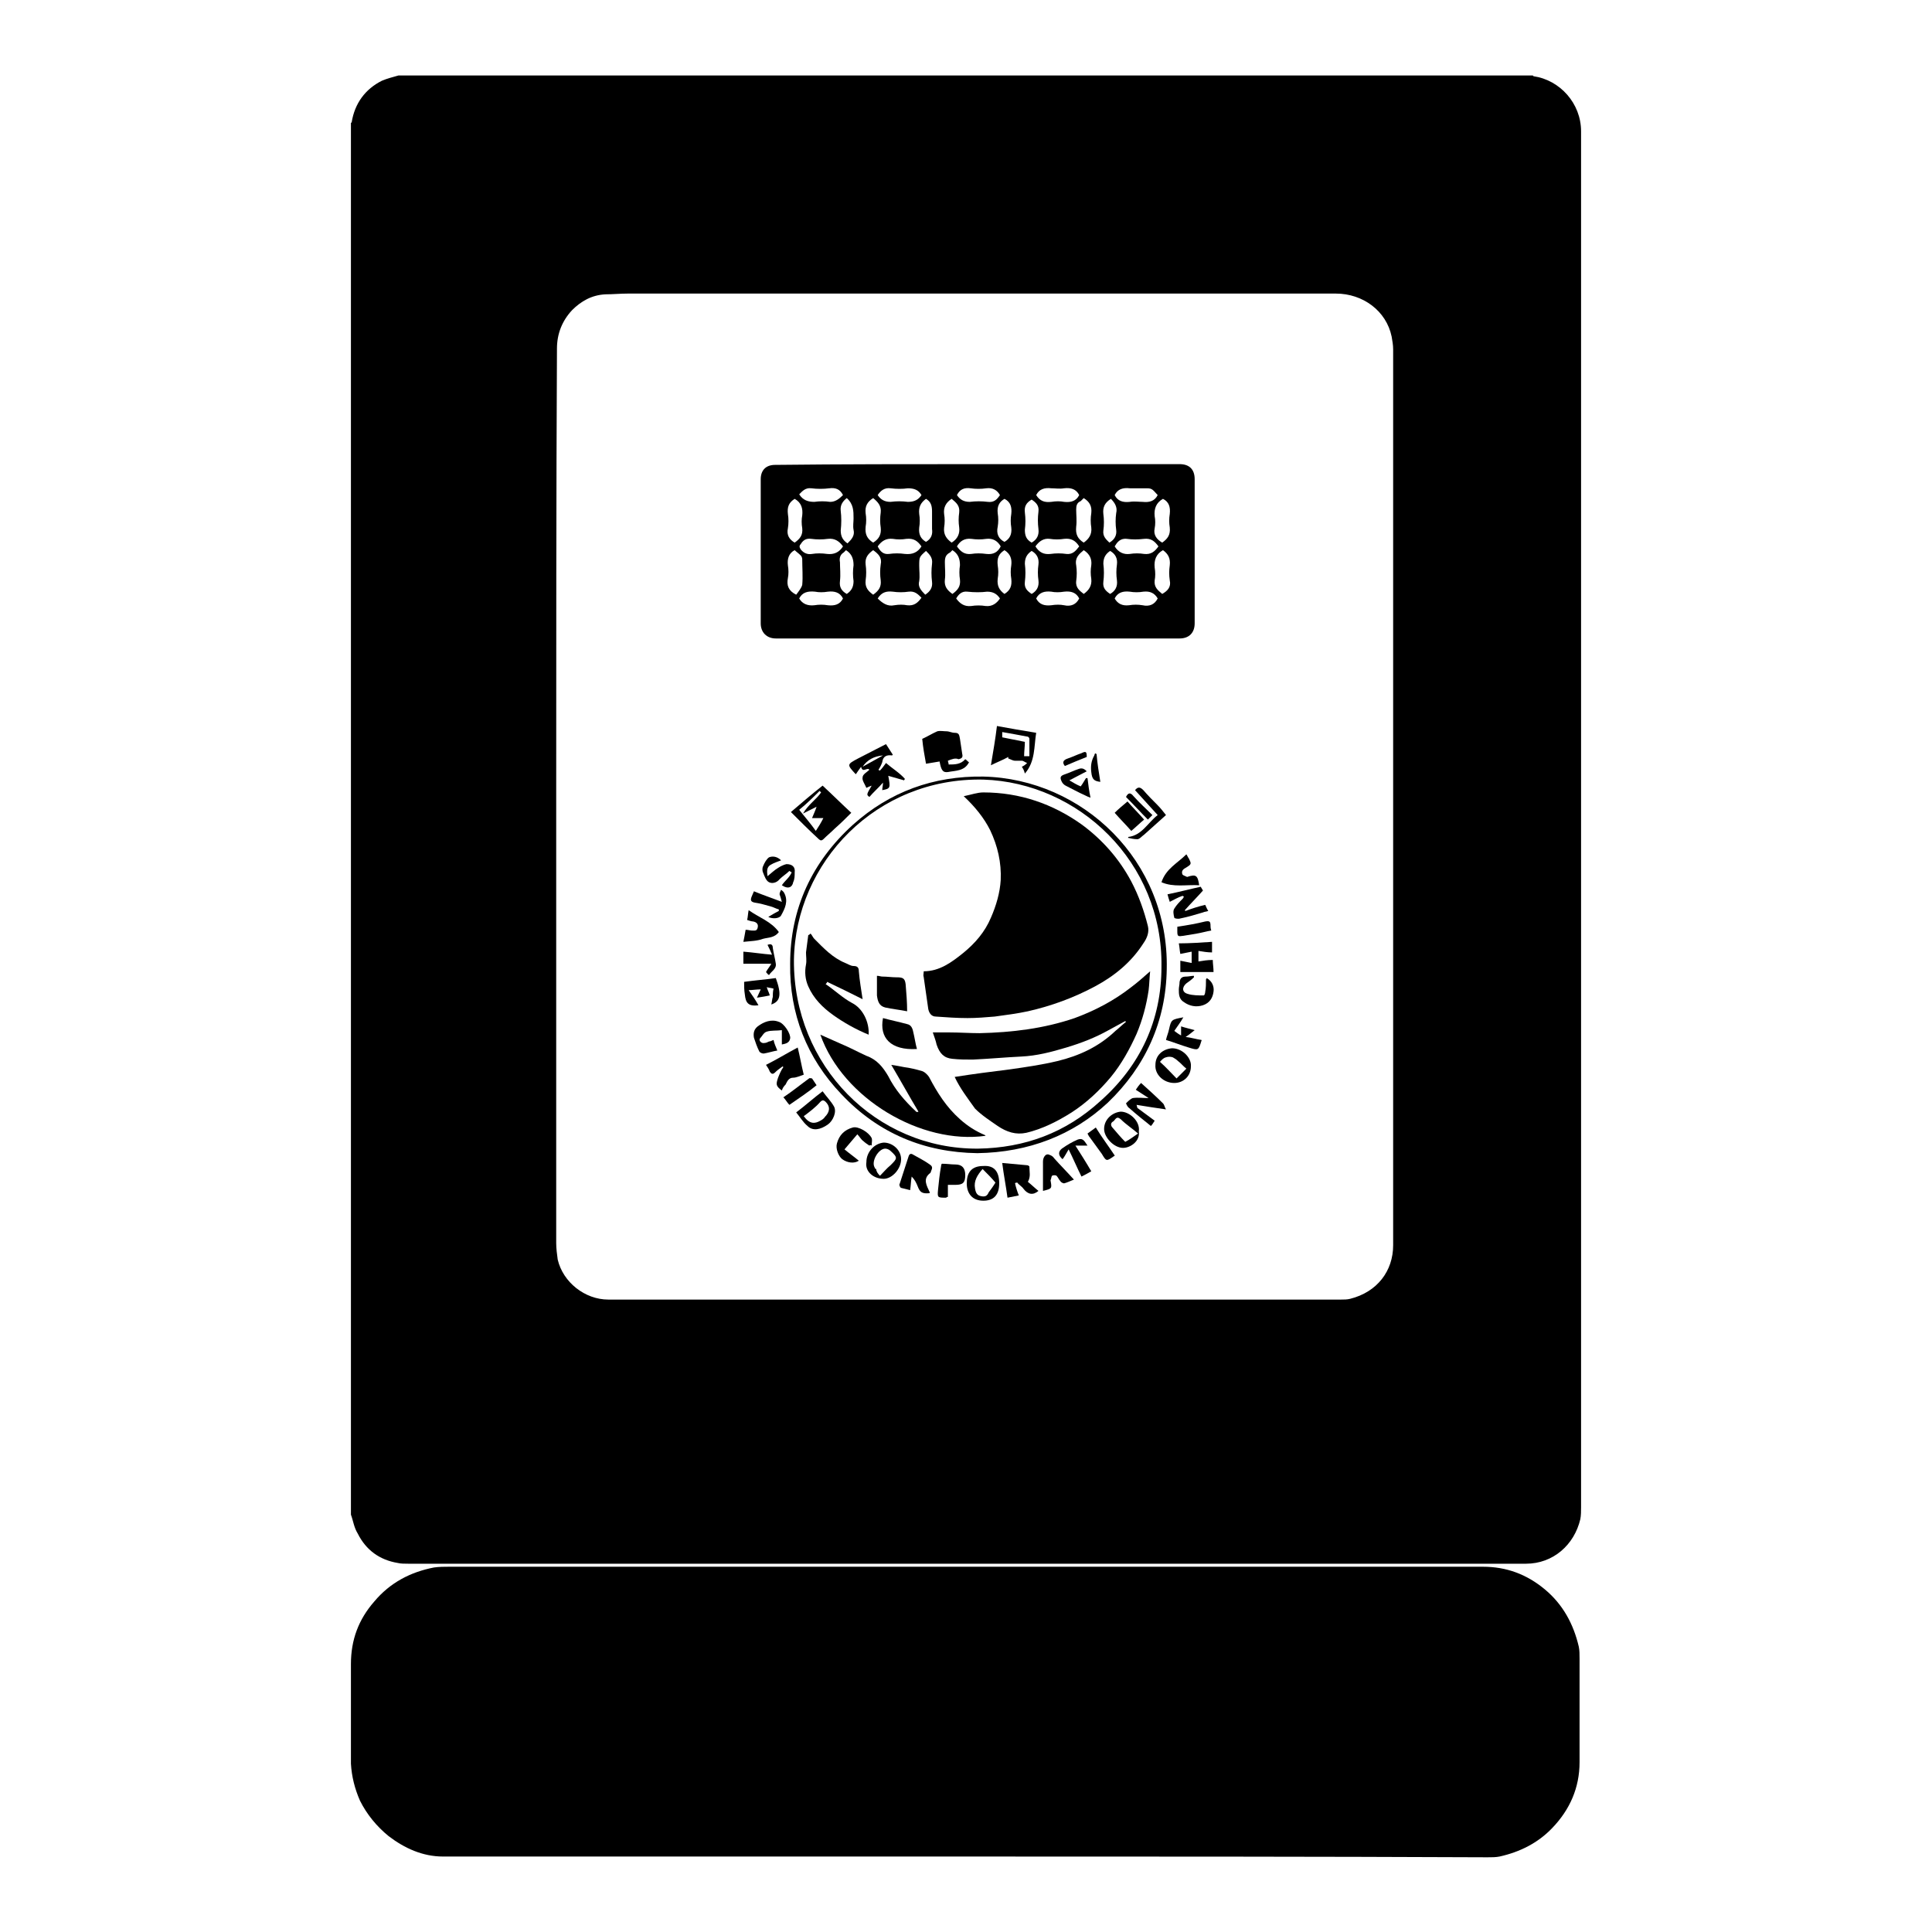 <?xml version="1.0" encoding="utf-8"?>
<!-- Svg Vector Icons : http://www.onlinewebfonts.com/icon -->
<!DOCTYPE svg PUBLIC "-//W3C//DTD SVG 1.1//EN" "http://www.w3.org/Graphics/SVG/1.1/DTD/svg11.dtd">
<svg version="1.1" xmlns="http://www.w3.org/2000/svg" xmlns:xlink="http://www.w3.org/1999/xlink" x="0px" y="0px" viewBox="0 0 256 256" enable-background="new 0 0 256 256" xml:space="preserve">
<g><g><path fill="#000000" d="M46.5,200.7c0-61.5,0-122.9,0-184.4c0,0,0.1-0.1,0.1-0.1c0.4-2.5,1.8-4.4,4-5.5c0.7-0.3,1.5-0.5,2.2-0.7c50.1,0,100.2,0,150.3,0c0,0,0.1,0.1,0.1,0.1c3.5,0.5,6.3,3.6,6.3,7.3c0,60.8,0,121.5,0,182.3c0,0.5,0,1.1-0.1,1.6c-0.8,3.4-3.6,5.9-7.2,5.9c-49.4,0-98.7,0-148.1,0c-0.5,0-1,0-1.4-0.1c-2.4-0.4-4.2-1.7-5.3-3.9C46.9,202.4,46.8,201.5,46.5,200.7z M73.7,105.6c0,19.7,0,39.4,0,59.1c0,0.7,0.1,1.5,0.2,2.2c0.7,3,3.6,5.3,6.7,5.3c32.4,0,64.7,0,97.1,0c0.4,0,0.8,0,1.2-0.1c3.6-0.9,5.7-3.7,5.7-7.1c0-39.6,0-79.1,0-118.7c0-0.6-0.1-1.1-0.2-1.7c-0.7-3.4-3.8-5.7-7.4-5.7c-31.3,0-62.6,0-93.8,0c-1,0-2,0.1-3,0.1c-1.8,0.1-3.2,0.9-4.4,2.1c-1.3,1.4-2,3.1-2,5.1C73.7,66,73.7,85.8,73.7,105.6z"/><path fill="#000000" d="M128,246c-23.1,0-46.2,0-69.3,0c-2.7,0-5.1-1.1-7.2-2.7c-1.6-1.3-2.9-2.9-3.8-4.7c-0.7-1.6-1.1-3.2-1.2-4.9c0-4.4,0-8.8,0-13.2c0-3.2,1-5.9,3.1-8.3c2.1-2.5,4.8-3.9,7.9-4.5c0.7-0.1,1.4-0.1,2-0.1c45.7,0,91.4,0,137,0c3.1,0,5.8,1,8.2,3c2.4,2,3.8,4.6,4.5,7.6c0.1,0.5,0.1,1,0.1,1.6c0,4.6,0,9.2,0,13.7c0,3.4-1.3,6.3-3.6,8.7c-1.9,2-4.3,3.2-7,3.8c-0.5,0.1-1,0.1-1.6,0.1C174.2,246,151.1,246,128,246z"/><path fill="#000000" d="M129.5,61.5c8.9,0,17.9,0,26.8,0c1.3,0,2,0.7,2,2c0,6.4,0,12.7,0,19.1c0,1.2-0.7,2-2,2c-17.8,0-35.7,0-53.5,0c-1.2,0-2-0.8-2-2c0-6.4,0-12.7,0-19.1c0-1.2,0.7-1.9,1.9-1.9C111.6,61.5,120.5,61.5,129.5,61.5z M126.1,71.9c0.8-0.5,1.1-1.2,1-2c-0.1-0.7-0.1-1.3,0-2c0.1-0.9-0.4-1.3-1-1.8c-0.8,0.5-1.1,1.2-1,2c0.1,0.6,0.1,1.2,0,1.8C125,70.8,125.4,71.4,126.1,71.9z M115.7,72.9c-0.7,0.5-1.1,1-1,1.9c0.1,0.7,0.1,1.4,0,2.1c-0.1,0.9,0.3,1.4,1,1.9c0.7-0.5,1.1-1,1-1.9c-0.1-0.7-0.1-1.4,0-2.1C116.9,73.9,116.4,73.4,115.7,72.9z M115.7,71.9c0.8-0.5,1.1-1.1,1-2c-0.1-0.6-0.1-1.3,0-2c0.1-0.9-0.4-1.4-1-1.9c-0.8,0.5-1.1,1.1-1,2c0.1,0.6,0.1,1.2,0,1.8C114.6,70.8,114.9,71.4,115.7,71.9z M137.2,72.4c0.5,0.8,1.1,1.1,2,1c0.7-0.1,1.4-0.1,2.1,0c0.9,0.1,1.3-0.5,1.7-1c-0.5-0.8-1.1-1.1-2-1c-0.6,0.1-1.3,0.1-1.9,0C138.3,71.3,137.7,71.7,137.2,72.4z M153.5,72.4c-0.5-0.7-1-1.1-1.9-1c-0.8,0.1-1.6,0.1-2.3,0c-0.9-0.1-1.3,0.5-1.6,1c0.5,0.8,1.2,1.1,2,1c0.6-0.1,1.3-0.1,1.9,0C152.5,73.5,153,73.1,153.5,72.4z M111.7,72.4c-0.5-0.7-1.1-1.1-2-1c-0.7,0.1-1.5,0.1-2.2,0c-0.7-0.1-1.1,0.2-1.4,0.7c-0.2,0.2-0.2,0.4,0,0.7c0.4,0.5,0.9,0.7,1.5,0.6s1.3-0.1,2,0C110.5,73.5,111.2,73.2,111.7,72.4z M105.3,71.9c0.7-0.5,1.1-1,1-1.9c-0.1-0.6-0.1-1.2,0-1.7c0.1-0.9-0.1-1.7-1-2.2c0,0-0.1,0,0,0c-0.8,0.5-1,1.1-0.9,2c0.1,0.6,0.1,1.3,0,1.9C104.2,70.9,104.6,71.5,105.3,71.9z M126.2,72.9c-0.1,0.1-0.2,0.2-0.3,0.3c-0.6,0.3-0.7,0.7-0.7,1.3c0,0.8,0.1,1.6,0,2.3c-0.1,0.9,0.3,1.4,1,1.9c0.7-0.5,1.1-1,1-1.9c-0.1-0.6-0.1-1.3,0-1.9C127.2,74.1,127,73.4,126.2,72.9z M143.6,71.9c0.7-0.5,1.1-1.1,1-2c-0.1-0.6-0.1-1.3,0-1.9c0.1-0.9-0.2-1.5-1-2c-0.1,0.1-0.3,0.3-0.4,0.4c-0.5,0.2-0.6,0.6-0.6,1.1c0,0.7,0.1,1.5,0,2.3C142.5,70.8,142.8,71.4,143.6,71.9z M105.5,78.8c0.3-0.4,0.7-0.9,0.8-1.3c0.1-1.1,0-2.2,0-3.4c0-0.2-0.1-0.4-0.2-0.5c-0.3-0.3-0.6-0.5-0.8-0.7c-0.8,0.4-1,1.2-0.9,2c0.1,0.6,0.1,1.2,0,1.7C104.2,77.6,104.5,78.3,105.5,78.8z M154.1,72.9c-0.9,0.5-1.2,1.3-1.1,2.3c0.1,0.6,0.1,1.2,0,1.7c-0.1,0.9,0.4,1.3,1,1.8c0.7-0.4,1.2-0.9,1-1.8c-0.1-0.7-0.1-1.3,0-2C155.1,74,154.8,73.4,154.1,72.9z M154,71.9c0.7-0.5,1.1-1,1-2c-0.1-0.6-0.1-1.2,0-1.8c0.1-0.9-0.1-1.6-0.9-2c-0.9,0.5-1.2,1.3-1.1,2.3c0.1,0.5,0.1,1.1,0,1.6C152.8,70.9,153.3,71.5,154,71.9z M143.6,72.9c-0.6,0.5-1.2,1-1,2c0.1,0.7,0.1,1.4,0,2.1c-0.1,0.9,0.5,1.3,1,1.7c0.7-0.5,1.1-1.1,1-2c-0.1-0.6-0.1-1.2,0-1.8C144.7,74.1,144.4,73.4,143.6,72.9z M122.1,72.4c-0.5-0.7-1-1.1-2-1c-0.6,0.1-1.2,0.1-1.8,0c-0.9-0.1-1.5,0.3-2,1c0.3,0.6,0.7,1.1,1.5,1c0.7-0.1,1.4-0.1,2.1,0C120.9,73.5,121.6,73.2,122.1,72.4z M126.8,72.4c0.5,0.7,1,1.1,1.9,1c0.6-0.1,1.3-0.1,2,0c0.9,0.1,1.5-0.2,1.9-1c-0.4-0.7-1-1.1-1.9-1c-0.7,0.1-1.3,0.1-2,0C127.8,71.3,127.2,71.7,126.8,72.4z M153.4,65.6c-0.8-0.9-0.8-0.9-1.7-0.9c-0.7,0-1.3,0-2,0c-0.9-0.1-1.6,0.1-2,0.9c0.4,0.8,1.1,1,2,0.9c0.6-0.1,1.2,0,1.7,0C152.3,66.6,153,66.4,153.4,65.6z M137.3,65.6c0.5,0.8,1.1,1,2,0.9c0.6-0.1,1.2-0.1,1.7,0c0.9,0.1,1.6-0.1,2-0.9c-0.4-0.8-1.1-1-2-0.9c-0.6,0.1-1.2,0-1.7,0C138.4,64.6,137.7,64.8,137.3,65.6z M153.4,79.3c-0.4-0.7-1-1-1.9-0.9c-0.6,0.1-1.2,0.1-1.8,0c-0.9-0.1-1.6,0.1-2,0.9c0.4,0.7,1,1,1.9,0.9c0.6-0.1,1.2-0.1,1.8,0C152.3,80.4,153,80.1,153.4,79.3z M143,79.3c-0.4-0.8-1.1-1-2-0.9c-0.6,0.1-1.2,0.1-1.7,0c-0.9-0.1-1.6,0.1-2,0.9c0.4,0.8,1.1,1,2,0.9c0.6-0.1,1.2-0.1,1.7,0C141.9,80.4,142.6,80.1,143,79.3z M133.1,71.8c0.7-0.4,1-1,0.9-1.9c-0.1-0.6-0.1-1.2,0-1.8c0.1-0.9-0.1-1.6-0.9-2c-0.7,0.4-1,1-0.9,1.9c0.1,0.6,0.1,1.2,0,1.8C132,70.7,132.3,71.4,133.1,71.8z M133.1,72.9c-0.8,0.5-1,1.1-0.9,2c0.1,0.6,0.1,1.2,0,1.8c-0.1,0.9,0.2,1.5,0.9,2c0.8-0.5,1-1.1,0.9-2c-0.1-0.6-0.1-1.2,0-1.8C134.1,74.1,133.9,73.4,133.1,72.9z M116.3,79.3c0.6,0.6,1.3,1.1,2.2,0.9c0.6-0.1,1.2-0.1,1.7,0c0.9,0.1,1.4-0.3,1.9-1c-0.5-0.5-0.9-0.9-1.7-0.8c-0.7,0.1-1.4,0.1-2.1,0C117.4,78.3,116.8,78.5,116.3,79.3z M105.9,79.3c0.4,0.7,1.1,1,2,0.9c0.6-0.1,1.2-0.1,1.8,0c0.9,0.1,1.6-0.1,2-0.9c-0.4-0.8-1.1-1-2-0.9c-0.6,0.1-1.2,0.1-1.7,0C107,78.3,106.3,78.5,105.9,79.3z M132.5,79.3c-0.4-0.6-0.9-0.9-1.7-0.9c-0.8,0.1-1.7,0.1-2.6,0c-0.8-0.1-1.2,0.4-1.5,0.9c0.5,0.7,1.1,1.1,2,1c0.6-0.1,1.3-0.1,1.9,0C131.5,80.4,132.1,79.9,132.5,79.3z M122.7,66.1c-0.7,0.5-1,1.1-0.9,2c0.1,0.6,0.1,1.2,0,1.8c-0.1,0.9,0.2,1.5,0.9,1.9c0.7-0.4,0.9-1,0.8-1.7c0-0.7,0-1.5,0-2.3C123.5,67.1,123.4,66.5,122.7,66.1z M147.2,66.1c-0.8,0.5-1.1,1.1-1,2c0.1,0.7,0.1,1.5,0,2.2c-0.1,0.8,0.4,1.2,0.8,1.6c0.7-0.4,1-1,0.9-1.7c-0.1-0.7-0.1-1.5,0-2.2C148.1,67.2,147.7,66.6,147.2,66.1z M136.7,71.9c0.7-0.4,1-1,0.9-1.8c-0.1-0.8-0.1-1.5,0-2.3c0.1-0.8-0.3-1.2-0.9-1.6c-0.7,0.4-1,0.9-0.9,1.7c0.1,0.8,0.1,1.5,0,2.3C135.8,71,136,71.5,136.7,71.9z M112.1,72.9c-0.1,0.1-0.2,0.2-0.3,0.3c-0.5,0.3-0.6,0.8-0.5,1.3c0,0.8,0.1,1.6,0,2.5c-0.1,0.8,0.2,1.3,0.9,1.7c0.6-0.4,0.9-0.9,0.9-1.7c-0.1-0.7-0.1-1.4,0-2.1C113.1,74.1,112.9,73.4,112.1,72.9z M122.6,78.8c0.6-0.4,1-0.9,0.9-1.7c-0.1-0.8-0.1-1.6,0-2.4c0.1-0.8-0.3-1.2-0.8-1.7c-0.9,0.8-0.9,0.8-0.9,2c0,0.6,0.1,1.3,0,2C121.6,77.7,122,78.2,122.6,78.8z M111.7,65.6c-0.4-0.8-1-1-1.8-0.9c-0.8,0.1-1.6,0.1-2.4,0c-0.8-0.1-1.2,0.4-1.6,0.8c0.5,0.8,1.2,1,2,1c0.7-0.1,1.4-0.1,2.1,0C110.7,66.5,111.2,66.1,111.7,65.6z M147.1,73c-0.6,0.4-0.9,0.9-0.9,1.7c0.1,0.8,0.1,1.6,0,2.4c-0.1,0.8,0.3,1.2,0.9,1.6c0.7-0.4,1-1,0.9-1.8c-0.1-0.7-0.1-1.4,0-2.1C148.1,74,147.8,73.4,147.1,73z M136.7,73c-0.6,0.4-0.9,0.9-0.9,1.7c0.1,0.8,0.1,1.6,0,2.4c-0.1,0.8,0.3,1.2,0.9,1.6c0.7-0.4,1-1,0.9-1.8c-0.1-0.7-0.1-1.4,0-2.1C137.7,74,137.4,73.4,136.7,73z M122.1,65.6c-0.4-0.7-1-0.9-1.8-0.9c-0.7,0.1-1.5,0.1-2.3,0c-0.8-0.1-1.3,0.3-1.7,0.9c0.4,0.6,0.9,0.9,1.7,0.9c0.8-0.1,1.5-0.1,2.3,0C121.2,66.5,121.7,66.2,122.1,65.6z M126.8,65.6c0.4,0.6,0.9,0.9,1.7,0.9c0.8-0.1,1.6-0.1,2.4,0c0.8,0.1,1.2-0.3,1.6-0.9c-0.4-0.7-1-1-1.8-0.9c-0.7,0.1-1.4,0.1-2.1,0C127.8,64.6,127.2,64.8,126.8,65.6z M112.2,66c-0.5,0.4-0.9,0.9-0.8,1.7c0.1,0.8,0.1,1.7,0,2.6c0,0.8,0.3,1.3,0.9,1.7c0.5-0.5,1-1,0.8-1.8c-0.1-0.5,0-1,0-1.5C113.1,67.7,113.1,66.8,112.2,66C112.2,66.1,112.2,66,112.2,66z"/><path fill="#000000" d="M129.5,152.8c-7-0.1-13.1-2.6-18-7.8c-4.6-4.8-6.9-10.7-6.8-17.3c0-7.3,2.9-13.5,8.3-18.4c4.9-4.4,10.7-6.5,17.3-6.4c13.1,0.3,24.6,11.1,24.3,25.5c-0.1,6.9-2.8,12.9-7.8,17.7C142.2,150.4,136.3,152.7,129.5,152.8z M129.6,152.2c6.2-0.1,11.6-2.1,16.2-6.3c5.3-4.7,8.1-10.7,8.1-17.8c0.2-13.9-11-24.4-23.6-24.8c-14.2-0.3-24.9,11-25.1,23.9C105.1,141.2,116.1,152.3,129.6,152.2z"/><path fill="#000000" d="M104.8,107.6c1.4-1.2,2.8-2.4,4.2-3.5c1.3,1.2,2.5,2.4,3.8,3.6c-0.7,0.7-1.4,1.4-2.2,2.1c-0.5,0.5-1,0.9-1.5,1.4c-0.2,0.2-0.4,0.2-0.6,0C107.2,110,106,108.8,104.8,107.6z M105.9,107.3c0.7,0.9,1.5,1.8,2.2,2.8c0.4-0.6,0.7-1.1,1-1.7c-0.6,0-1,0-1.5,0c0.2-0.5,0.4-0.9,0.6-1.5c-0.6,0.3-1.2,0.6-1.8,0.9c0.7-1.2,1.8-1.9,2.4-2.8c-0.1-0.1-0.1-0.1-0.2-0.2C107.8,105.6,106.9,106.5,105.9,107.3z"/><path fill="#000000" d="M125.6,100.8c0,0.1,0.1,0.3,0.1,0.5c0.8,0,1.6,0,2.2-0.7c0.2,0.1,0.3,0.3,0.5,0.4c-0.6,1.2-1.8,1.1-2.8,1.3c-0.7,0.1-0.9-0.3-1.1-1.4c-0.6,0.1-1.2,0.2-1.8,0.3c-0.2-1.1-0.4-2.2-0.5-3.3c0.7-0.3,1.3-0.7,2-1c0.4-0.1,0.8,0,1.2,0c0.4,0,0.7,0.2,1.1,0.2c0.6,0,0.6,0.3,0.7,0.8c0.1,0.7,0.2,1.3,0.3,2c0.1,0.4,0,0.6-0.5,0.7C126.6,100.4,126.1,100.6,125.6,100.8z"/><path fill="#000000" d="M113.4,102.6C113.4,102.5,113.3,102.5,113.4,102.6c-1.2-1.3-1.2-1.3,0.3-2.1c1.2-0.6,2.5-1.3,3.7-1.9c0.3,0.5,0.6,0.9,0.9,1.4c-0.1,0.1-0.1,0.1-0.1,0.1c-0.7-0.1-1.2,0.1-1.3,0.9c-0.1,0.3-0.3,0.7-0.5,1c0,0,0.1,0.1,0.2,0.1c0.3-0.3,0.5-0.6,0.8-1c0.8,0.7,1.8,1.3,2.5,2.1c0,0.1-0.1,0.1-0.1,0.2c-0.7-0.2-1.4-0.4-2.1-0.6c0.3,1.6,0.3,1.7-0.8,1.9c0-0.3,0.1-0.6,0.1-1c-0.6,0.7-1.3,1.3-1.8,1.9c-0.4-0.3-0.4-0.3,0.3-1.5c-0.3,0.1-0.5,0.2-0.7,0.3c-0.2-0.5-0.6-1-0.5-1.4c0-0.4,0.6-0.7,0.9-1c-0.3-0.4-0.9,0.5-1.1-0.4C113.8,102,113.6,102.3,113.4,102.6z M114.3,101.6c0.9-0.5,1.8-1,2.7-1.5C115.8,100.2,114.9,100.7,114.3,101.6z"/><path fill="#000000" d="M135.8,102.5c-0.1-0.4-0.2-0.6-0.4-0.9c0.2-0.1,0.4-0.2,0.7-0.5c-0.3-0.1-0.5-0.3-0.7-0.3c-0.3,0-0.6,0-0.9,0c-0.3,0-0.6-0.2-0.9-0.3c0-0.1,0-0.1,0-0.2c-0.7,0.4-1.5,0.7-2.3,1.1c0.3-1.8,0.6-3.5,0.8-5.2c1.7,0.3,3.3,0.6,5.2,0.9C137,98.9,137.2,100.9,135.8,102.5z M132.8,97.7c1,0.2,2,0.4,3,0.6c0,0.6-0.1,1.3-0.1,1.9c0.2,0,0.4,0,0.7,0c0-0.8,0-1.5,0-2.3c0-0.1-0.1-0.3-0.3-0.3c-1.1-0.2-2.1-0.4-3.3-0.6C132.8,97.3,132.8,97.5,132.8,97.7z"/><path fill="#000000" d="M123.2,158.1c-1,0.1-1.3-0.1-1.6-0.9c-0.2-0.5-0.4-0.9-0.8-1.3c-0.1,0.6-0.1,1.1-0.2,1.8c-0.4-0.1-0.8-0.2-1.2-0.3c-0.1,0-0.3-0.4-0.2-0.5c0.4-1.2,0.8-2.5,1.2-3.7c0.1-0.3,0.3-0.4,0.6-0.2c0.7,0.4,1.5,0.8,2.2,1.3c0.3,0.2,0.4,0.4,0.2,0.8c0,0.1-0.1,0.2-0.1,0.3c-1.1,0.8-0.5,1.7-0.1,2.6C123.1,158,123.2,158,123.2,158.1z"/><path fill="#000000" d="M103.6,144.5c-0.8-0.6-0.8-0.8-0.5-1.7c0.2-0.5,0.4-1,0.7-1.4c0,0-0.1-0.1-0.1-0.1c-0.4,0.3-0.7,0.5-1,0.8c-0.3,0.3-0.5,0.2-0.7-0.1c-0.1-0.3-0.3-0.6-0.5-0.9c1.4-0.7,2.7-1.5,4.2-2.3c0.3,1.2,0.5,2.4,0.8,3.6c-0.6,0.2-1,0.4-1.4,0.4c-0.6,0-0.8,0.5-1,0.9C103.8,144,103.7,144.2,103.6,144.5z"/><path fill="#000000" d="M134.5,156.8c0.1,0.5,0.3,1.1,0.5,1.6c-0.5,0.1-1,0.2-1.5,0.3c-0.2-1.5-0.5-3-0.7-4.6c1.2,0.1,2.3,0.2,3.3,0.3c0.1,0,0.3,0.1,0.3,0.2c0,0.7,0.2,1.3-0.2,2c0.5,0.4,0.9,0.8,1.4,1.2c-0.7,0.6-1.4,0.5-2-0.3c-0.2-0.3-0.6-0.5-0.8-0.8C134.5,156.7,134.5,156.8,134.5,156.8z"/><path fill="#000000" d="M160.6,124.8c0,0.6,0,1,0,1.4c-0.6,0-1.2-0.1-1.8-0.2c0,0.5,0,1,0,1.4c0.6-0.1,1.2-0.2,1.9-0.2c0,0.5,0.1,1,0.1,1.6c-1.4,0-2.9,0-4.4,0c0-0.5,0-1,0-1.5c0.5,0.1,1,0.2,1.5,0.3c0-0.5,0-1,0-1.5c-0.5,0.1-1,0.2-1.5,0.3c-0.1-0.5-0.1-0.9-0.2-1.4C157.6,125,159.1,124.9,160.6,124.8z"/><path fill="#000000" d="M156.7,118.7c-0.6,0.2-1.1,0.5-1.7,0.8c-0.1-0.3-0.2-0.6-0.3-1c1.5-0.3,3-0.7,4.4-1c0.1,0.2,0.2,0.3,0.3,0.5c-0.8,0.9-1.6,1.7-2.4,2.6c0,0,0,0.1,0.1,0.1c0.8-0.3,1.7-0.6,2.6-0.8c0.1,0.2,0.2,0.5,0.4,0.8c-0.2,0.1-0.5,0.1-0.7,0.2c-1,0.3-2,0.6-3,0.8c-0.3,0.1-0.8,0-0.8-0.1c-0.1-0.4-0.2-0.9,0-1.2c0.3-0.5,0.7-0.9,1.1-1.3c0.1-0.1,0.1-0.2,0.2-0.3C156.8,118.8,156.8,118.8,156.7,118.7z"/><path fill="#000000" d="M150.9,149.9c0.2,1.3-1.1,2.2-2.1,2.2c-1.2,0-2.5-1.4-2.5-2.5c0-1.3,1.1-2.2,2.2-2.3C149.7,147.3,151.1,148.6,150.9,149.9z M150.8,150.2c-0.8-0.7-1.6-1.2-2.3-1.9c-0.6-0.5-0.7,0.1-1,0.3c-0.4,0.2-0.3,0.6-0.1,0.8c0.6,0.7,1.1,1.3,1.7,1.9C149.7,151,150.2,150.6,150.8,150.2z"/><path fill="#000000" d="M150.7,146.8c0.8,0.6,1.5,1.1,2.3,1.7c-0.2,0.3-0.3,0.5-0.5,0.7c-1-0.8-2-1.6-2.9-2.4c-0.2-0.1-0.4-0.6-0.4-0.6c0.3-0.3,0.6-0.6,0.9-0.7c0.7-0.1,1.3,0,2.1,0c-0.6-0.4-1.1-0.7-1.7-1.1c0.2-0.3,0.4-0.6,0.7-0.9c1,0.9,2,1.8,2.9,2.7c0.2,0.2,0.2,0.5,0.4,0.8c-1.4-0.2-2.7-0.4-3.9-0.6C150.7,146.7,150.7,146.8,150.7,146.8z"/><path fill="#000000" d="M157.8,141.3c0,1.3-1,2.2-2.2,2.2c-1.4,0-2.6-1.1-2.5-2.4c0-1.3,1-2.1,2.2-2.2C156.7,138.9,157.9,140.2,157.8,141.3z M153.7,140.7c0.8,0.7,1.5,1.5,2.2,2.2c0.4-0.4,0.8-0.8,1.3-1.3c-0.4-0.3-0.7-0.7-1.1-1c-0.2-0.2-0.5-0.4-0.7-0.5c-0.3-0.1-0.6-0.1-0.9,0C154.1,140.2,153.9,140.5,153.7,140.7z"/><path fill="#000000" d="M103,139.2c-0.6,0.1-1.2,0.3-1.8,0.4c-0.2,0-0.5-0.1-0.6-0.3c-0.3-0.6-0.5-1.2-0.7-1.8c-0.1-0.6,0-1.1,0.5-1.5c0.8-0.6,1.8-1,2.8-0.6c0.7,0.2,1.6,1.6,1.5,2.2c-0.1,0.6-0.6,0.7-1.1,0.8c0-0.6,0-1.2,0-1.9c-0.7,0.1-1.4,0-2,0.2c-0.4,0.1-0.6,0.6-0.9,0.9c-0.2,0.3,0.2,0.7,0.6,0.6c0.2,0,0.4-0.1,0.6-0.2c0.2,0,0.3-0.1,0.6-0.2C102.6,138.3,102.8,138.7,103,139.2z"/><path fill="#000000" d="M124.8,154.2c0.7,0,1.2,0.1,1.8,0.1c0.9,0,1.3,0.5,1.3,1.4c0,1-0.3,1.3-1.3,1.3c-0.3,0-0.6,0-1,0c0,0.2,0,0.5,0,0.8c0,0.3,0,0.5,0,0.8c-0.1,0-0.2,0-0.2,0.1c-1.2,0-1.2,0-1.1-1.1c0.1-1,0.2-2,0.4-3.1C124.7,154.3,124.8,154.2,124.8,154.2z"/><path fill="#000000" d="M98.6,130.1c1.4-0.2,2.8-0.3,4.2-0.5c0.8,2.2,0.6,3.1-0.6,3.5c0.1-0.4,0.1-0.7,0.2-1c0-0.3,0-0.7,0.1-1.1c-0.3-0.1-0.6-0.1-0.9-0.2c0.1,0.4,0.3,0.7,0.4,1.1c-0.5,0.1-1,0.2-1.7,0.3c0.2-0.4,0.3-0.7,0.5-1.1c-0.6,0-1.1,0.1-1.6,0.1c0.5,0.7,0.9,1.3,1.3,2c-1.4,0.2-1.7-0.4-1.8-1.4C98.6,131.2,98.6,130.7,98.6,130.1z"/><path fill="#000000" d="M114.8,154c0-1.4,1.1-2.5,2.3-2.6c1.2,0,2.3,1,2.3,2.2c0,1.3-1.2,2.6-2.3,2.6C115.7,156.2,114.6,155.2,114.8,154z M116.6,155.8c0.5-0.5,0.9-1,1.4-1.4c0.9-0.9,1-1,0-1.9c-0.2-0.2-0.5-0.3-0.7-0.3c-0.9,0-1.9,1.7-1.4,2.5c0,0.1,0.1,0.2,0.2,0.2C116.1,155.2,116.3,155.5,116.6,155.8z"/><path fill="#000000" d="M105.5,147.4c1.2-0.9,2.3-1.9,3.5-2.8c0.5,0.7,1.1,1.3,1.5,2c0.4,0.7-0.1,1.9-0.8,2.4c-1,0.7-2,0.9-2.7,0.2C106.4,148.7,106,148,105.5,147.4z M106.5,147.9c0.8,1.1,1.5,1,2.2,0.6c0.2-0.1,0.5-0.3,0.6-0.5c0.6-0.6,0.8-1.3,0.1-2c-0.3-0.3-0.5-0.2-0.7,0C108.1,146.7,107.3,147.3,106.5,147.9z"/><path fill="#000000" d="M115.2,151.8c-0.3-0.2-0.6-0.4-0.8-0.6c-0.3-0.2-0.5-0.6-0.8-0.9c-0.6,0.7-1.1,1.3-1.7,2c0.6,0.5,1.3,1,1.9,1.5c-0.6,0.4-1.5,0.3-2.2-0.2c-0.5-0.4-0.9-1.4-0.7-2.1c0.3-1.1,1-1.8,2.1-2.1c0.7-0.2,2.1,0.6,2.5,1.4c0.1,0.3,0,0.6,0,1C115.4,151.7,115.3,151.7,115.2,151.8z"/><path fill="#000000" d="M132.4,156.8c0,1.5-0.7,2.3-2.1,2.3c-1.5,0-2.2-1-2.2-2.3c0-1.4,0.6-2.3,2.2-2.3C131.7,154.4,132.4,155.2,132.4,156.8z M130.2,154.9c-0.7,0.8-1.2,1.6-1,2.6c0.1,0.6,0.3,0.9,0.8,1c0.5,0.1,0.8,0,1-0.5c0.3-0.4,0.6-0.8,0.9-1.3C131.4,156.1,130.8,155.5,130.2,154.9z"/><path fill="#000000" d="M103.6,117.3c0.4-0.6,1-1,1.3-1.7c-0.1-0.1-0.2-0.1-0.3-0.2c-0.4,0.4-0.9,0.7-1.3,1.1c-0.4,0.5-1,0.6-1.4,0.4c-0.4-0.2-0.6-0.8-0.8-1.3c-0.1-0.2-0.1-0.6,0-0.8c0.2-0.5,0.5-1,0.8-1.2c0.5-0.2,1.1-0.1,1.6,0.4c-0.5,0.2-0.9,0.3-1.4,0.6c-0.5,0.3-0.5,0.8-0.4,1.5c0.5-0.4,0.9-0.8,1.4-1.1c0.3-0.2,0.7-0.4,1.1-0.5c0.8,0,1.2,0.4,1.1,1.1c0,0.4,0,0.9-0.2,1.3C105,117.5,104.5,117.9,103.6,117.3z"/><path fill="#000000" d="M157.2,113.2c0.2,0.3,0.2,0.4,0.3,0.5c0.4,0.8,0.4,0.8-0.4,1.3c-0.4,0.2-0.6,0.5-0.4,0.9c0.1,0.1,0.4,0.2,0.6,0.3c0,0,0,0,0,0c1.2-0.4,1.4-0.2,1.6,1.1c-1.7-0.1-3.4,0.3-5-0.4C154.5,115.1,156,114.4,157.2,113.2z"/><path fill="#000000" d="M98.5,124.8c0.1-0.5,0.2-1,0.3-1.6c0.3,0,0.6,0.1,0.8,0.1c0.4,0,0.7,0.1,0.8-0.4c0.1-0.4-0.1-0.7-0.6-0.8c-0.2,0-0.5-0.1-0.8-0.2c0.1-0.4,0.1-0.8,0.2-1.3c1.4,1,3,1.5,4,2.9c-0.6,0.8-1.4,0.7-2.1,0.9C100.3,124.7,99.4,124.7,98.5,124.8z"/><path fill="#000000" d="M138.2,157.8c0-1.3,0-2.6,0-3.9c0-0.3,0.1-0.6,0.3-0.8c0.1-0.1,0.3-0.2,0.5-0.1c0.3,0.1,0.5,0.2,0.7,0.5c0.8,0.9,1.7,1.8,2.6,2.8c-0.5,0.2-0.9,0.4-1.3,0.5c-0.1,0-0.4-0.1-0.5-0.3c-0.2-0.2-0.3-0.5-0.5-0.7c-0.1-0.1-0.5-0.1-0.6,0c-0.1,0.1-0.1,0.4-0.2,0.6c0,0,0,0,0,0C139.4,157.5,139.4,157.5,138.2,157.8z"/><path fill="#000000" d="M158.2,129.5c-0.3,0.3-0.7,0.6-1,0.8c-0.6,0.5-0.6,1.2,0.2,1.4c0.6,0.2,1.4,0.2,2.1,0.2c0.1,0,0.2-0.3,0.2-0.5c0.1-0.5,0.1-1.1,0.1-1.6c0-0.1,0.1-0.1,0.1-0.2c0.7,0.4,1,1.1,0.9,1.8c-0.1,0.8-0.5,1.5-1.4,1.8c-0.9,0.3-1.8,0.1-2.5-0.4c-0.7-0.4-0.7-1.1-0.7-1.7c0-0.3,0.1-0.6,0.1-1c0.1-0.5,0.3-0.7,0.9-0.7c0.3,0,0.7-0.1,1-0.1C158.2,129.4,158.2,129.5,158.2,129.5z"/><path fill="#000000" d="M154.5,137.8c0.1-0.5,0.3-0.9,0.4-1.4c0.3-1.3,0.3-1.3,1.9-1.6c-0.4,0.7-0.8,1.2-1.2,1.8c0.3,0.2,0.5,0.4,0.9,0.6c0-0.5,0-0.8,0-1.2c0.6,0.2,1.1,0.3,1.8,0.5c-0.4,0.3-0.7,0.6-1.2,0.9c0.8,0.1,1.4,0.3,2.1,0.4c0,0.1,0.1,0.1,0,0.1c-0.4,1.3-0.4,1.3-1.7,0.9C156.5,138.5,155.5,138.1,154.5,137.8z"/><path fill="#000000" d="M144.6,155.2c-0.5,0.3-0.9,0.5-1.3,0.7c-0.6-1.2-1.1-2.4-1.7-3.6c-0.3,0.5-0.5,0.9-0.8,1.3c-0.6-0.5-0.6-1-0.1-1.4c0.7-0.5,1.4-0.9,2.1-1.2c0.6-0.2,0.8,0,1.3,0.8c-0.5,0-1,0-1.6,0C143.2,152.9,143.9,154,144.6,155.2z"/><path fill="#000000" d="M149.5,110.9c1.8-0.2,2.6-1.9,3.9-2.9c-1-1.1-2-2.2-3-3.3c0.4-0.5,0.7-0.4,1.1,0c0.6,0.7,1.3,1.4,1.9,2c0.4,0.4,0.7,0.8,1.1,1.3c-1,0.9-2,1.8-2.9,2.6c-0.3,0.2-0.6,0.6-0.9,0.6c-0.4,0-0.9-0.1-1.3-0.2C149.5,111,149.5,111,149.5,110.9z"/><path fill="#000000" d="M101.8,121.5c0.5-0.3,1-0.6,1.4-0.8c0-0.1,0-0.1,0-0.2c-0.4-0.1-0.7-0.3-1.1-0.4c-0.7-0.2-1.4-0.4-2.1-0.5c-0.5-0.1-0.6-0.3-0.4-0.8c0.1-0.2,0.2-0.5,0.3-0.7c1.2,0.5,2.4,0.9,3.7,1.4c-0.1-0.4-0.2-0.7-0.3-1c0-0.2,0.1-0.4,0.2-0.6c0.1,0.1,0.3,0.2,0.4,0.4c0.6,1.1,0.1,2.1-0.4,3C103.3,121.7,102.4,121.8,101.8,121.5z"/><path fill="#000000" d="M98.5,127.7c0-0.6,0-1.1,0-1.6c1.3,0.1,2.5,0.3,3.8,0.4c-0.2-0.5-0.4-0.9-0.6-1.3c0.5-0.2,0.7,0,0.7,0.4c0.1,0.7,0.3,1.4,0.4,2.1c0.1,0.7-0.6,1-0.9,1.5c-0.2-0.1-0.3-0.3-0.4-0.4c0.2-0.4,0.5-0.7,0.7-1.1C101,127.7,99.7,127.7,98.5,127.7z"/><path fill="#000000" d="M149.4,106.2c0.7,0.8,1.5,1.6,2.2,2.4c-0.6,0.5-1.1,1-1.7,1.5c-0.7-0.8-1.5-1.6-2.2-2.4C148.2,107.2,148.8,106.7,149.4,106.2z"/><path fill="#000000" d="M144.1,103.1c0.1,0.8,0.2,1.7,0.4,2.6c-0.3-0.1-0.5-0.2-0.7-0.3c-0.9-0.4-1.8-0.9-2.6-1.3c-0.2-0.1-0.4-0.3-0.5-0.5c-0.3-0.6-0.2-0.8,0.4-1s1.2-0.5,1.8-0.7c0.5-0.2,0.8,0,1.1,0.3c-0.8,0.4-1.5,0.8-2.3,1.2c0.5,0.3,1,0.6,1.5,0.8c0.3-0.4,0.5-0.8,0.7-1.1C144,103.1,144,103.1,144.1,103.1z"/><path fill="#000000" d="M144.1,150.2c0.4-0.3,0.7-0.5,1.1-0.8c0.8,1.3,1.7,2.5,2.5,3.7c0,0,0,0.1-0.1,0.1c-1,0.7-1,0.7-1.6-0.3c-0.5-0.7-1.1-1.5-1.6-2.2C144.3,150.6,144.2,150.4,144.1,150.2z"/><path fill="#000000" d="M104.6,146.4c-0.3-0.3-0.5-0.7-0.8-1c1.2-0.8,2.3-1.7,3.4-2.5c0.1-0.1,0.3,0,0.4,0c0.2,0.3,0.4,0.6,0.6,0.9C107.1,144.7,105.9,145.5,104.6,146.4z"/><path fill="#000000" d="M156,122.8c1.3-0.2,2.5-0.4,3.7-0.7c0.6-0.1,0.7,0,0.7,0.6c0,0.1,0,0.3,0.1,0.6c-0.6,0.1-1.3,0.3-1.9,0.4c-0.6,0.1-1.2,0.2-1.8,0.3c-0.7,0.1-0.8,0.1-0.8-0.6C156,123.1,156,123,156,122.8z"/><path fill="#000000" d="M152.7,108c-0.2,0.2-0.4,0.4-0.6,0.6c-1-1-1.9-2-2.9-3c0.3-0.6,0.6-0.6,1-0.1C151,106.4,151.9,107.2,152.7,108z"/><path fill="#000000" d="M145.8,103.6c-0.8-0.1-1.1-0.3-1.2-1.3c-0.1-0.8,0-1.5,0.4-2.2c0-0.1,0.1-0.2,0.1-0.3c0,0,0.1,0.1,0.2,0.1C145.4,101.1,145.6,102.4,145.8,103.6z"/><path fill="#000000" d="M144,100.3c-1,0.4-2,0.8-2.9,1.2c-0.4-0.5-0.2-0.8,0.4-1c0.6-0.2,1.2-0.5,1.8-0.7C143.9,99.5,144,99.6,144,100.3z"/><path fill="#000000" d="M122.4,128.7c2.1,0,3.7-1.2,5.2-2.4c1.6-1.3,2.9-2.8,3.7-4.7c0.7-1.6,1.2-3.3,1.3-5c0.1-2.3-0.4-4.5-1.4-6.6c-0.8-1.6-2-3.1-3.5-4.5c1-0.2,1.8-0.5,2.6-0.5c4.8,0,9.2,1.5,13.1,4.3c2.7,2,4.9,4.5,6.5,7.5c1,1.9,1.7,3.9,2.2,5.9c0.2,0.8-0.1,1.6-0.6,2.3c-1.6,2.5-3.8,4.3-6.4,5.7c-2.8,1.5-5.8,2.6-8.9,3.3c-1.4,0.3-2.9,0.5-4.4,0.7c-1.2,0.1-2.4,0.2-3.6,0.2c-1.4,0-2.8-0.1-4.2-0.2c-0.6,0-0.9-0.5-1-1c-0.2-1.4-0.4-2.8-0.6-4.2C122.3,129.2,122.4,129,122.4,128.7z"/><path fill="#000000" d="M126.5,142.7c2.5-0.4,4.9-0.7,7.3-1c2.1-0.3,4.2-0.6,6.3-1.1c2.9-0.7,5.5-1.9,7.7-4c0.5-0.4,0.9-0.8,1.4-1.2c0,0-0.1-0.1-0.1-0.1c-0.7,0.4-1.5,0.8-2.2,1.2c-1.8,1-3.6,1.7-5.6,2.3c-2,0.6-3.9,1.1-6,1.2c-2.1,0.1-4.2,0.3-6.4,0.4c-0.9,0-1.8,0-2.7-0.1c-1.1-0.1-1.7-0.7-2.1-1.9c-0.1-0.5-0.3-1-0.5-1.6c0.7,0,1.4,0,2.1,0c1.4,0,2.8,0.1,4.1,0.1c4.3-0.1,8.5-0.6,12.6-2c2.7-1,5.2-2.3,7.5-4.1c0.8-0.6,1.6-1.3,2.5-2.1c-0.1,0.9-0.1,1.7-0.2,2.5c-0.3,2-0.8,3.9-1.6,5.8c-0.9,2-2,4-3.4,5.7c-1.5,1.8-3.2,3.4-5.2,4.7c-1.9,1.2-3.9,2.2-6,2.7c-1.4,0.3-2.6-0.1-3.8-0.9c-1-0.7-2.1-1.4-3-2.3C128.2,145.5,127.2,144.2,126.5,142.7z"/><path fill="#000000" d="M108.7,137.1c0.9,0.4,1.8,0.8,2.7,1.2c1.2,0.5,2.3,1.1,3.4,1.6c1.4,0.5,2.2,1.5,2.9,2.7c0.9,1.8,2.2,3.3,3.7,4.7c0,0,0.1,0.1,0.3,0c-1.2-2-2.3-4-3.6-6.2c0.7,0.1,1.2,0.2,1.7,0.3c0.8,0.1,1.6,0.3,2.3,0.5c0.4,0.1,0.8,0.5,1,0.8c1.1,2.1,2.3,4,4.1,5.6c1,0.9,2.1,1.6,3.3,2.1c0,0,0.1,0.1,0.1,0.1C122.1,151.7,111.7,145.6,108.7,137.1z"/><path fill="#000000" d="M115.1,137.1c-1.7-0.7-3.3-1.6-4.7-2.6c-1.4-1-2.6-2.2-3.3-3.8c-0.4-0.9-0.5-1.9-0.3-2.9c0.1-0.5,0-1.1,0-1.6c0.1-0.8,0.2-1.5,0.3-2.3c0.1,0,0.2-0.1,0.3-0.2c0.2,0.2,0.3,0.5,0.5,0.7c1.2,1.2,2.4,2.5,4.1,3.2c0.3,0.1,0.7,0.4,1.1,0.4c0.5,0,0.7,0.2,0.7,0.7c0.1,1.2,0.3,2.4,0.5,3.7c-1.6-0.8-3.2-1.6-4.7-2.3c0,0.1-0.1,0.2-0.2,0.3c1.2,0.8,2.2,1.8,3.5,2.5C114.3,133.6,115.2,135.4,115.1,137.1z"/><path fill="#000000" d="M120.2,134c-1-0.2-2-0.3-2.9-0.5c-0.8-0.2-1-0.8-1.1-1.6c0-0.8,0-1.6,0-2.6c0.3,0,0.5,0.1,0.7,0.1c0.6,0,1.3,0.1,1.9,0.1c0.8,0,1.1,0.1,1.2,0.9C120.1,131.6,120.2,132.8,120.2,134z"/><path fill="#000000" d="M121.5,139c-3.5,0.2-5-1.5-4.5-4.1c1.1,0.3,2.1,0.5,3.2,0.8c0.5,0.1,0.7,0.5,0.8,1C121.2,137.5,121.3,138.3,121.5,139z"/></g></g>
</svg>